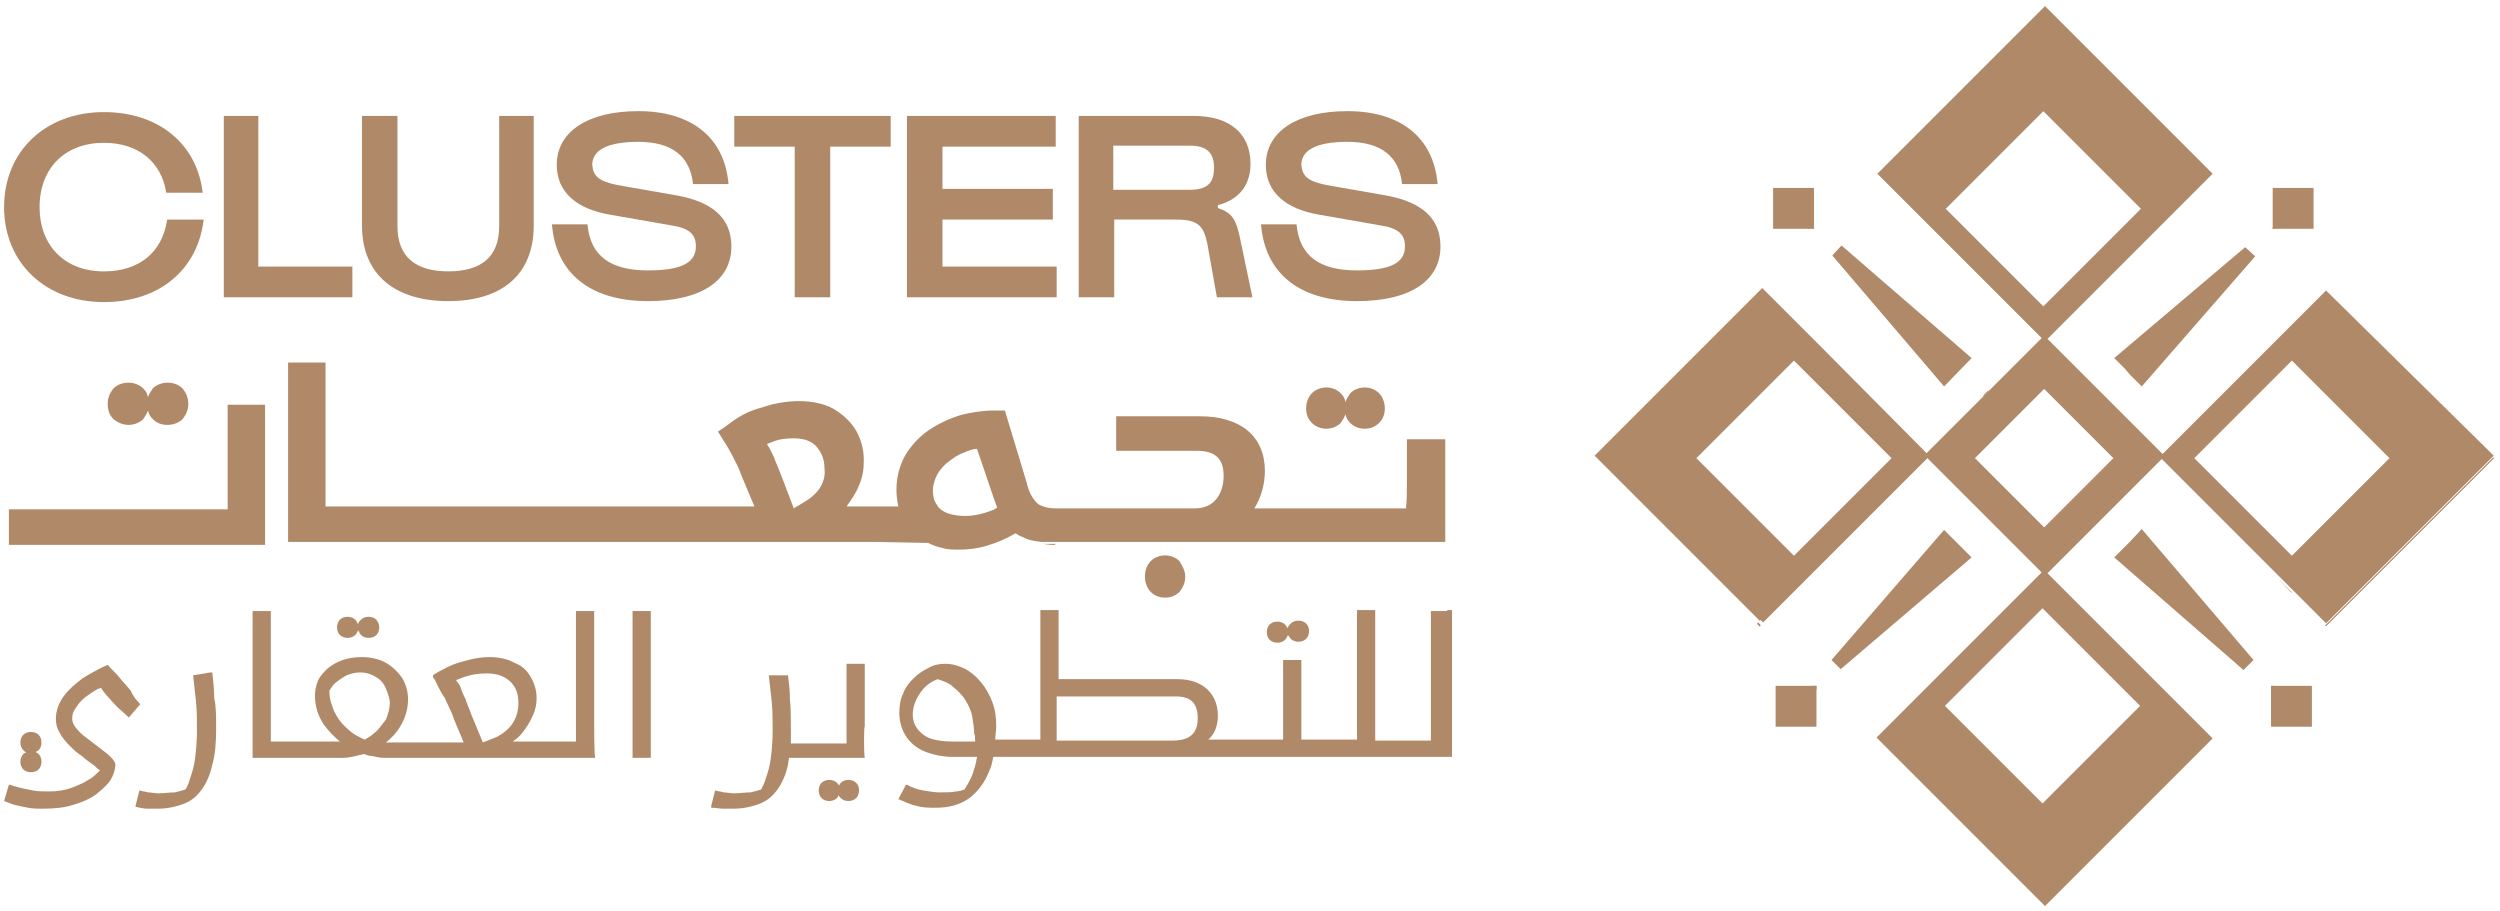 <svg width="321" height="117" viewBox="0 0 321 117" fill="none" xmlns="http://www.w3.org/2000/svg">
<path d="M76.169 16.61L76.416 17.103H76.539C76.293 16.98 76.293 16.733 76.169 16.61Z" fill="#B08968"/>
<path d="M4.959 96.815C5.206 97.061 5.329 97.431 5.329 97.8C5.329 98.17 5.206 98.539 4.959 98.786C4.713 99.032 4.343 99.155 3.974 99.155C3.604 99.155 3.235 99.032 2.988 98.786C2.742 98.539 2.619 98.17 2.619 97.8C2.619 97.431 2.742 97.061 2.988 96.815C3.111 96.691 3.235 96.691 3.358 96.568C3.235 96.568 3.111 96.445 2.988 96.322C2.742 96.075 2.619 95.706 2.619 95.336C2.619 94.966 2.742 94.597 2.988 94.35C3.235 94.104 3.604 93.981 3.974 93.981C4.343 93.981 4.713 94.104 4.959 94.35C5.206 94.597 5.329 94.966 5.329 95.336C5.329 95.706 5.206 96.075 4.959 96.322C4.836 96.445 4.713 96.445 4.59 96.568C4.836 96.691 4.959 96.815 4.959 96.815Z" fill="#B08968"/>
<path d="M18.019 90.408L16.54 92.133L16.417 92.01C15.924 91.517 15.431 91.147 14.938 90.655C14.446 90.162 14.076 89.669 13.583 89.176C13.337 88.806 13.091 88.56 12.967 88.314C12.844 88.314 12.844 88.437 12.598 88.437C12.351 88.56 11.982 88.807 11.612 89.053C11.242 89.299 10.873 89.546 10.503 89.915C10.134 90.285 9.887 90.655 9.641 91.024C9.394 91.394 9.271 91.763 9.271 92.256C9.271 92.749 9.518 93.242 9.887 93.611C10.257 94.104 10.75 94.474 11.242 94.843C11.735 95.213 12.351 95.706 12.844 96.076C13.337 96.445 13.83 96.815 14.199 97.184C14.569 97.554 14.815 97.924 14.815 98.17C14.815 98.786 14.569 99.525 14.199 100.141C13.83 100.757 13.091 101.373 12.351 101.989C11.489 102.605 10.627 102.975 9.394 103.344C8.286 103.714 6.93 103.837 5.452 103.837C4.836 103.837 4.22 103.837 3.604 103.714C2.988 103.591 2.372 103.468 1.879 103.344C1.386 103.221 0.894 102.975 0.524 102.852L1.14 100.757H1.263C1.633 100.88 2.002 101.004 2.495 101.127C2.988 101.25 3.604 101.373 4.22 101.496C4.836 101.62 5.575 101.62 6.314 101.62C7.3 101.62 8.286 101.496 9.271 101.127C10.257 100.757 10.996 100.388 11.735 99.895C12.105 99.648 12.475 99.279 12.844 98.909C12.598 98.786 12.351 98.54 12.105 98.293C11.612 97.924 10.996 97.554 10.503 97.061C9.887 96.692 9.394 96.199 8.902 95.706C8.409 95.213 7.916 94.597 7.67 94.104C7.3 93.488 7.177 92.995 7.177 92.256C7.177 91.271 7.546 90.285 8.162 89.423C8.778 88.56 9.641 87.821 10.627 87.082C11.612 86.466 12.721 85.85 13.83 85.357C14.199 85.85 14.938 86.466 15.308 86.959C15.801 87.575 16.294 88.067 16.787 88.683C17.156 89.546 17.649 90.039 18.019 90.408Z" fill="#B08968"/>
<path d="M27.752 93.61C27.752 95.335 27.629 96.937 27.259 98.169C27.013 99.401 26.52 100.51 25.904 101.372C25.288 102.234 24.549 102.85 23.563 103.22C22.577 103.59 21.468 103.836 20.236 103.836C19.744 103.836 19.374 103.836 18.881 103.836C18.512 103.836 17.896 103.713 17.403 103.59V103.466L17.896 101.495C18.265 101.618 18.635 101.618 19.005 101.742C19.374 101.742 19.867 101.865 20.36 101.865C21.099 101.865 21.715 101.742 22.454 101.742C22.947 101.618 23.44 101.495 23.809 101.372C24.056 101.002 24.302 100.386 24.425 99.894C24.672 99.154 24.918 98.415 25.041 97.43C25.165 96.444 25.288 95.212 25.288 93.857C25.288 92.501 25.288 91.269 25.165 90.037C25.041 88.928 24.918 87.82 24.795 86.711L27.013 86.341H27.259C27.382 87.45 27.505 88.559 27.505 89.668C27.752 90.653 27.752 92.009 27.752 93.61Z" fill="#B08968"/>
<path d="M48.696 80.551C48.696 80.921 48.573 81.29 48.326 81.537C48.08 81.783 47.71 81.906 47.341 81.906C46.971 81.906 46.601 81.783 46.355 81.537C46.232 81.413 46.108 81.167 45.985 80.921C45.862 81.167 45.862 81.29 45.616 81.537C45.369 81.783 45 81.906 44.63 81.906C44.261 81.906 43.891 81.783 43.645 81.537C43.398 81.29 43.275 80.921 43.275 80.551C43.275 80.181 43.398 79.812 43.645 79.565C43.891 79.319 44.261 79.196 44.63 79.196C45 79.196 45.369 79.319 45.616 79.565C45.739 79.689 45.862 79.935 45.985 80.181C45.985 79.935 46.108 79.812 46.355 79.565C46.601 79.319 46.971 79.196 47.341 79.196C47.71 79.196 48.08 79.319 48.326 79.565C48.573 79.935 48.696 80.181 48.696 80.551Z" fill="#B08968"/>
<path d="M62.002 95.336L60.523 91.763C60.277 91.024 59.907 90.285 59.784 89.792C59.538 89.299 59.291 88.806 59.168 88.314C59.045 87.944 58.798 87.698 58.552 87.328C58.922 87.205 59.414 86.958 59.907 86.835C60.646 86.589 61.509 86.466 62.494 86.466C63.849 86.466 64.835 86.835 65.574 87.574C66.314 88.314 66.56 89.176 66.56 90.285C66.56 91.27 66.314 92.133 65.821 92.872C65.328 93.611 64.712 94.104 63.849 94.597C63.233 94.843 62.617 95.09 62.002 95.336ZM48.08 94.104C47.71 94.474 47.217 94.72 46.848 94.966C46.478 94.843 46.108 94.597 45.616 94.35C45 93.981 44.507 93.488 43.891 92.872C43.398 92.256 42.905 91.517 42.659 90.654C42.412 90.038 42.289 89.422 42.289 88.683C42.536 88.314 42.659 88.067 43.029 87.698C43.521 87.328 44.014 86.958 44.507 86.712C45.123 86.466 45.616 86.342 46.232 86.342C47.094 86.342 47.71 86.589 48.326 86.958C48.942 87.328 49.312 87.821 49.558 88.437C49.804 89.053 50.051 89.669 50.051 90.285C50.051 91.024 49.804 91.763 49.558 92.379C49.065 92.995 48.696 93.611 48.08 94.104ZM76.293 92.995V78.457H73.952V95.213H65.821C66.19 94.966 66.683 94.597 67.053 94.104C67.546 93.488 68.038 92.749 68.408 91.886C68.778 91.147 68.901 90.285 68.901 89.669C68.901 88.683 68.654 87.821 68.162 86.958C67.669 86.096 67.053 85.48 66.067 85.11C65.205 84.618 64.096 84.371 62.864 84.371C62.002 84.371 61.016 84.494 60.154 84.741C59.168 84.987 58.305 85.234 57.566 85.603C56.827 85.973 56.088 86.342 55.595 86.712V86.958C55.841 87.205 55.965 87.574 56.211 88.067C56.457 88.56 56.704 89.053 57.073 89.546C57.32 90.038 57.566 90.654 57.813 91.147C58.059 91.64 58.182 92.01 58.305 92.379L59.538 95.336H49.558C50.297 94.72 50.913 94.104 51.406 93.242C52.022 92.256 52.392 91.024 52.392 89.792C52.392 88.806 52.145 87.944 51.653 87.082C51.16 86.342 50.42 85.603 49.558 85.11C48.696 84.618 47.587 84.371 46.478 84.371C45.616 84.371 44.753 84.494 44.014 84.741C43.275 84.987 42.659 85.357 42.043 85.85C41.55 86.342 41.057 86.835 40.811 87.451C40.564 88.067 40.441 88.683 40.441 89.299C40.441 90.654 40.811 91.886 41.55 92.995C42.166 93.858 42.905 94.597 43.645 95.213H34.774V82.154C34.774 81.784 34.774 78.95 34.774 78.457H32.433V97.307H44.137C44.63 97.307 45.123 97.184 45.739 97.061C46.108 96.938 46.355 96.938 46.724 96.815C47.094 96.938 47.34 97.061 47.71 97.061C48.203 97.184 48.819 97.307 49.312 97.307H76.416C76.293 96.814 76.293 93.365 76.293 92.995Z" fill="#B08968"/>
<path d="M81.221 78.457H83.562V78.704V79.443V80.798V82.154V97.307H81.221V78.457Z" fill="#B08968"/>
<path d="M110.297 101.495C110.297 101.865 110.174 102.235 109.927 102.481C109.681 102.727 109.311 102.851 108.942 102.851C108.572 102.851 108.203 102.727 107.956 102.481C107.833 102.358 107.71 102.235 107.71 102.111C107.587 102.235 107.587 102.358 107.463 102.481C107.217 102.727 106.847 102.851 106.478 102.851C106.108 102.851 105.739 102.727 105.492 102.481C105.246 102.235 105.123 101.865 105.123 101.495C105.123 101.126 105.246 100.756 105.492 100.51C105.739 100.263 106.108 100.14 106.478 100.14C106.847 100.14 107.217 100.263 107.463 100.51C107.587 100.633 107.71 100.756 107.71 100.879C107.833 100.756 107.833 100.633 107.956 100.51C108.203 100.263 108.572 100.14 108.942 100.14C109.311 100.14 109.681 100.263 109.927 100.51C110.174 100.756 110.297 101.003 110.297 101.495Z" fill="#B08968"/>
<path d="M111.036 97.307H101.303C101.303 97.553 101.18 97.923 101.18 98.169C100.933 99.401 100.441 100.51 99.825 101.372C99.209 102.235 98.469 102.851 97.484 103.22C96.498 103.59 95.389 103.836 94.157 103.836C93.665 103.836 93.295 103.836 92.802 103.836C92.433 103.836 91.94 103.713 91.324 103.713V103.467L91.817 101.496C92.186 101.619 92.556 101.619 92.925 101.742C93.295 101.742 93.788 101.865 94.281 101.865C95.02 101.865 95.636 101.742 96.375 101.742C96.868 101.619 97.361 101.496 97.73 101.372C97.977 100.88 98.223 100.387 98.346 99.894C98.593 99.155 98.839 98.415 98.962 97.43C99.085 96.444 99.209 95.212 99.209 93.857C99.209 92.502 99.209 91.27 99.085 90.038C98.962 88.929 98.839 87.82 98.716 86.711H100.933H101.18C101.303 87.82 101.426 88.559 101.426 89.791C101.549 90.9 101.549 92.255 101.549 93.857C101.549 94.35 101.549 94.966 101.549 95.459H108.695V85.233H111.036V93.241C110.913 93.364 110.913 96.814 111.036 97.307Z" fill="#B08968"/>
<path d="M168.078 81.045C168.078 81.415 167.954 81.784 167.708 82.031C167.462 82.277 167.092 82.4 166.722 82.4C166.353 82.4 165.983 82.277 165.737 82.031C165.614 81.908 165.49 81.661 165.367 81.538C165.244 81.784 165.244 81.908 164.998 82.154C164.751 82.4 164.382 82.524 164.012 82.524C163.642 82.524 163.273 82.4 163.026 82.154C162.78 81.908 162.657 81.538 162.657 81.168C162.657 80.799 162.78 80.429 163.026 80.183C163.273 79.936 163.642 79.813 164.012 79.813C164.382 79.813 164.751 79.936 164.998 80.183C165.121 80.306 165.244 80.552 165.367 80.675C165.367 80.429 165.49 80.306 165.737 80.059C165.983 79.813 166.353 79.69 166.722 79.69C167.092 79.69 167.462 79.813 167.708 80.059C167.954 80.306 168.078 80.552 168.078 81.045Z" fill="#B08968"/>
<path d="M13.337 14.394C20.359 14.394 25.288 18.46 26.027 24.743H21.345C20.729 20.8 17.772 18.337 13.337 18.337C8.409 18.337 5.082 21.54 5.082 26.591C5.082 31.519 8.286 34.846 13.337 34.846C17.895 34.846 20.852 32.382 21.468 28.193H26.15C25.411 34.599 20.483 38.788 13.337 38.788C5.822 38.788 0.524 33.737 0.524 26.591C0.524 19.445 5.822 14.394 13.337 14.394Z" fill="#B08968"/>
<path d="M28.737 38.17V14.885H33.172V34.228H45.246V38.17H28.737Z" fill="#B08968"/>
<path d="M46.478 14.885H51.036V29.053C51.036 32.996 53.377 34.844 57.566 34.844C61.632 34.844 64.096 33.119 64.096 29.053V14.885H68.531V28.93C68.531 35.46 64.219 38.663 57.566 38.663C50.79 38.663 46.478 35.337 46.478 28.93V14.885Z" fill="#B08968"/>
<path d="M75.43 28.808C75.8 32.873 78.387 34.721 83.192 34.721C87.504 34.721 89.352 33.736 89.352 31.642C89.352 30.163 88.613 29.301 86.149 28.931L78.387 27.576C73.952 26.837 71.488 24.619 71.488 21.169C71.488 16.857 75.553 14.27 81.96 14.27C88.859 14.27 93.048 17.72 93.541 23.633H88.982C88.613 20.061 86.272 18.212 81.96 18.212C77.894 18.212 76.046 19.321 76.046 21.169C76.169 22.648 76.908 23.264 79.249 23.756L87.011 25.112C91.569 25.974 93.91 28.069 93.91 31.642C93.91 36.077 89.968 38.664 83.192 38.664C75.8 38.664 71.364 35.091 70.872 28.808H75.43Z" fill="#B08968"/>
<path d="M94.28 18.828V14.885H114.362V18.828H106.6V38.17H102.041V18.828H94.28Z" fill="#B08968"/>
<path d="M116.457 38.17V14.885H135.553V18.828H121.015V24.249H135.183V28.191H121.015V34.228H135.676V38.17H116.457Z" fill="#B08968"/>
<path d="M142.945 24.372H152.677C154.895 24.372 155.881 23.633 155.881 21.538C155.881 19.567 154.895 18.704 152.801 18.704H142.945V24.372ZM138.509 38.17V14.885H153.293C157.852 14.885 160.562 17.103 160.562 21.045C160.562 24.125 158.714 25.727 156.374 26.343V26.713C158.222 27.329 158.714 28.191 159.207 30.532L160.809 38.17H156.25L155.018 31.271C154.525 28.93 153.786 28.191 150.953 28.191H143.068V38.17H138.509Z" fill="#B08968"/>
<path d="M166.476 28.808C166.846 32.873 169.433 34.721 174.238 34.721C178.55 34.721 180.398 33.736 180.398 31.642C180.398 30.163 179.659 29.301 177.194 28.931L169.433 27.576C164.998 26.837 162.533 24.619 162.533 21.169C162.533 16.857 166.599 14.27 173.006 14.27C179.905 14.27 184.094 17.72 184.587 23.633H180.028C179.658 20.061 177.318 18.212 173.006 18.212C168.94 18.212 167.092 19.321 167.092 21.169C167.215 22.648 167.954 23.264 170.295 23.756L178.057 25.112C182.615 25.974 184.956 28.069 184.956 31.642C184.956 36.077 181.014 38.664 174.238 38.664C166.846 38.664 162.41 35.091 161.917 28.808H166.476Z" fill="#B08968"/>
<path d="M34.035 69.957H1.14V65.398H29.23V51.969H34.035C34.035 52.339 34.035 64.289 34.035 64.782C34.035 65.152 34.035 69.464 34.035 69.957Z" fill="#B08968"/>
<path d="M127.052 65.645C125.45 66.261 123.479 66.507 121.631 65.891C121.015 65.645 120.522 65.275 120.276 64.782C119.906 64.289 119.783 63.673 119.783 62.934C119.783 62.441 119.906 61.949 120.153 61.333C120.399 60.717 120.769 60.224 121.385 59.608C122.001 59.115 122.74 58.499 123.726 58.129C124.342 57.883 124.834 57.636 125.45 57.636L127.668 64.166C127.791 64.536 127.915 64.782 128.038 65.152C127.791 65.398 127.422 65.521 127.052 65.645ZM105.245 62.688C104.753 63.427 104.013 64.043 103.151 64.536C102.781 64.782 102.289 65.029 101.919 65.275L100.564 61.702C100.194 60.717 99.825 59.854 99.578 59.238C99.332 58.499 98.962 57.883 98.716 57.39C98.593 57.267 98.593 57.144 98.469 57.02L99.085 56.774C99.948 56.404 100.81 56.281 101.919 56.281C103.274 56.281 104.26 56.651 104.876 57.39C105.492 58.129 105.861 58.992 105.861 60.1C105.985 61.086 105.738 61.949 105.245 62.688ZM185.573 56.404H184.094H180.645V61.825C180.645 62.811 180.645 64.536 180.522 65.275H161.056C161.918 63.92 162.411 62.195 162.411 60.47C162.411 56.035 159.331 53.448 154.033 53.448H143.315V57.883H153.664C156.004 57.883 157.113 58.868 157.113 61.086C157.113 63.304 156.004 65.275 153.417 65.275H135.553C134.567 65.275 133.705 65.029 133.212 64.659C132.719 64.166 132.103 63.304 131.857 62.072L129.023 52.708H127.668C126.19 52.708 124.588 52.955 123.233 53.324C121.754 53.817 120.399 54.433 119.167 55.296C117.935 56.158 116.95 57.267 116.21 58.499C115.471 59.854 115.102 61.333 115.102 62.934C115.102 63.673 115.225 64.413 115.348 65.029H108.695C109.311 64.166 109.927 63.304 110.297 62.318C110.789 61.209 110.913 60.224 110.913 59.115C110.913 57.636 110.543 56.404 109.927 55.296C109.188 54.064 108.202 53.201 106.97 52.462C104.876 51.353 101.919 51.23 98.962 51.969C97.853 52.339 96.621 52.585 95.513 53.201C94.527 53.694 93.788 54.31 92.925 54.926L92.186 55.419L93.418 57.39C93.788 58.006 94.034 58.499 94.404 59.238C94.773 59.854 95.02 60.593 95.266 61.209C95.513 61.825 95.759 62.318 95.882 62.688L96.868 65.029H87.997H41.797V46.548H36.992V69.587H101.426H112.638L119.167 69.71C119.66 69.957 120.276 70.203 120.892 70.326C121.631 70.573 122.37 70.573 123.11 70.573C124.218 70.573 125.45 70.449 126.682 70.08C127.915 69.71 129.147 69.217 130.379 68.478C130.748 68.725 130.995 68.848 131.364 68.971C131.98 69.341 132.719 69.464 133.705 69.587H135.307C138.017 69.587 143.438 69.587 143.438 69.587H185.573V66.014V65.029V56.404Z" fill="#B08968"/>
<path d="M133.828 69.834C134.197 69.834 134.567 69.957 135.06 69.957H135.429L135.552 69.834H133.828Z" fill="#B08968"/>
<path d="M177.811 52.461C177.811 53.2 177.565 53.816 177.072 54.309C176.579 54.802 175.963 55.048 175.224 55.048C174.485 55.048 173.869 54.802 173.376 54.309C173.006 53.939 172.883 53.693 172.76 53.2C172.637 53.57 172.39 53.939 172.144 54.309C171.158 55.295 169.433 55.295 168.448 54.309C167.955 53.816 167.708 53.2 167.708 52.461C167.708 51.722 167.955 50.983 168.448 50.49C169.433 49.504 171.158 49.504 172.144 50.49C172.513 50.859 172.637 51.106 172.76 51.599C172.883 51.229 173.129 50.859 173.376 50.49C174.361 49.504 176.086 49.504 177.072 50.49C177.565 50.983 177.811 51.722 177.811 52.461Z" fill="#B08968"/>
<path d="M152.185 74.022C152.185 74.762 151.938 75.378 151.446 75.994C150.953 76.487 150.337 76.733 149.597 76.733C148.858 76.733 148.242 76.487 147.749 75.994C147.257 75.501 147.01 74.762 147.01 74.022C147.01 73.283 147.257 72.544 147.749 72.051C148.735 71.066 150.46 71.066 151.446 72.051C151.815 72.667 152.185 73.283 152.185 74.022Z" fill="#B08968"/>
<path d="M24.178 51.846C24.178 52.585 23.932 53.201 23.439 53.817C22.947 54.31 22.207 54.556 21.468 54.556C20.729 54.556 20.113 54.31 19.62 53.817C19.25 53.447 19.127 53.201 19.004 52.708C18.881 53.078 18.634 53.447 18.388 53.817C17.895 54.31 17.156 54.556 16.54 54.556C15.801 54.556 15.185 54.31 14.569 53.817C14.076 53.324 13.83 52.708 13.83 51.846C13.83 51.106 14.076 50.49 14.569 49.874C15.554 48.889 17.402 48.889 18.388 49.874C18.758 50.244 18.881 50.49 19.004 50.983C19.127 50.614 19.374 50.244 19.62 49.874C20.606 48.889 22.454 48.889 23.439 49.874C23.932 50.49 24.178 51.106 24.178 51.846Z" fill="#B08968"/>
<path d="M150.584 95.089H135.676V89.422H150.953C152.925 89.422 153.787 90.284 153.787 92.255C153.787 94.227 152.678 95.089 150.584 95.089ZM125.204 95.212H122.247C121.262 95.212 120.276 95.089 119.537 94.843C118.798 94.596 118.182 94.103 117.812 93.611C117.443 93.118 117.196 92.502 117.196 91.763C117.196 90.777 117.566 89.791 118.182 88.929C118.675 88.19 119.414 87.574 120.399 87.204C121.139 87.45 121.878 87.697 122.371 88.19C122.987 88.682 123.603 89.298 123.972 89.914C124.342 90.53 124.711 91.27 124.835 92.009C124.958 92.748 125.081 93.487 125.081 94.227C125.204 94.35 125.204 94.719 125.204 95.212ZM185.819 78.457H183.725V95.089H176.579V78.334H176.333H174.239V94.966H167.093V84.74H164.752V94.966H155.142C156.005 94.227 156.374 93.118 156.374 91.886C156.374 89.175 154.526 87.204 151.2 87.204H135.923V78.334H135.676H133.582V94.966H127.792C127.792 94.35 127.915 93.857 127.915 93.241C127.915 92.132 127.792 91.147 127.422 90.161C127.052 89.175 126.56 88.313 125.943 87.574C125.327 86.834 124.588 86.218 123.849 85.849C123.11 85.479 122.247 85.233 121.385 85.233C120.646 85.233 119.907 85.356 119.291 85.726C118.551 86.095 117.935 86.465 117.319 87.081C116.703 87.697 116.211 88.313 115.964 89.052C115.595 89.791 115.471 90.654 115.471 91.516C115.471 92.748 115.841 93.857 116.457 94.719C117.073 95.582 117.935 96.198 118.921 96.567C119.907 96.937 121.139 97.183 122.247 97.183H125.451C125.327 98.046 125.081 98.785 124.835 99.524C124.588 100.14 124.219 100.756 123.849 101.372C123.479 101.495 123.11 101.619 122.74 101.619C122.247 101.742 121.508 101.742 120.646 101.742C120.03 101.742 119.291 101.619 118.551 101.495C117.812 101.372 117.073 101.126 116.457 100.756H116.334L115.348 102.604C116.211 102.974 116.95 103.343 117.689 103.467C118.428 103.713 119.291 103.713 120.153 103.713C121.878 103.713 123.233 103.343 124.465 102.481C125.574 101.619 126.436 100.51 127.052 98.908C127.299 98.415 127.422 97.799 127.545 97.183H186.436V78.334H185.819V78.457Z" fill="#B08968"/>
<path d="M254.653 50.797H254.76L255.295 50.262V50.155L254.653 50.797Z" fill="#B08968"/>
<path d="M294.278 71.358L281.748 58.828L294.278 46.298L306.808 58.828L294.278 71.358ZM262.471 67.716L253.583 58.828L262.471 49.939L271.36 58.828L262.471 67.716ZM274.787 90.634L262.257 103.164L249.727 90.634L262.257 78.104L274.787 90.634ZM249.834 26.807L262.364 14.277L274.894 26.807L262.364 39.337L249.834 26.807ZM230.344 71.358L217.814 58.828L230.344 46.298L242.873 58.828L230.344 71.358ZM298.669 37.302L294.278 41.693L293.528 42.443L292.029 43.942L291.279 44.692L277.678 58.292L262.9 43.514L277.357 29.056L279.178 27.235L279.713 26.7L284.104 22.309L262.578 0.784L241.695 21.667L241.053 22.309L262.15 43.407L255.51 50.046L254.975 50.582L247.371 58.185L233.663 44.37L233.021 43.728L231.307 42.014L226.274 36.981L224.882 38.373L204.749 58.507L225.953 79.711L226.06 79.604L226.381 79.925L230.665 75.641L232.378 73.928L233.021 73.285L247.478 58.828L255.082 66.431L255.617 66.967L262.15 73.499L248.442 87.207L247.693 87.957L246.086 89.563L245.337 90.313L241.053 94.597L240.946 94.704L242.873 96.631L262.578 116.336L282.391 96.524L284.104 94.811L279.713 90.42L277.357 88.064L263.756 74.463L262.9 73.606L270.503 66.003L271.039 65.468L277.571 58.935L292.029 73.392L292.671 74.035L294.385 75.748L298.669 80.032L320.194 58.507L298.669 37.302Z" fill="#B08968"/>
<path d="M225.739 79.925L225.632 80.032L225.953 80.353L226.06 80.246L225.739 79.925Z" fill="#B08968"/>
<path d="M230.343 76.069L232.057 74.355L230.343 76.069Z" fill="#B08968"/>
<path d="M320.15 58.743L298.569 80.325L298.645 80.4L320.226 58.819L320.15 58.743Z" fill="#B08968"/>
<path d="M292.565 74.355L294.171 76.069H294.278L292.565 74.355Z" fill="#B08968"/>
<path d="M289.566 32.912L275.001 49.618L273.395 48.012L272.86 47.369L271.467 45.977L288.281 31.734L289.566 32.912Z" fill="#B08968"/>
<path d="M289.352 84.744L288.067 86.029L271.467 71.571L273.502 69.537L275.001 67.93L289.352 84.744Z" fill="#B08968"/>
<path d="M253.154 45.978L249.62 49.62L235.27 32.806L236.448 31.521L253.154 45.978Z" fill="#B08968"/>
<path d="M253.154 71.573L236.341 85.923L235.163 84.745L249.62 68.039L253.154 71.573Z" fill="#B08968"/>
<path d="M232.914 24.129H227.667V29.377H232.914V24.129Z" fill="#B08968"/>
<path d="M233.235 88.063H227.988V93.311H233.235V88.063Z" fill="#B08968"/>
<path d="M296.848 88.063H291.6V93.311H296.848V88.063Z" fill="#B08968"/>
<path d="M297.061 24.129H291.814V29.377H297.061V24.129Z" fill="#B08968"/>
<path d="M232.7 29.379H232.914V29.165L232.7 29.379Z" fill="#B08968"/>
<path d="M225.631 80.139L225.953 80.461L226.06 80.354L225.738 79.925L225.631 80.139Z" fill="#B08968"/>
<path d="M232.7 88.063L233.235 88.599V88.063H232.7Z" fill="#B08968"/>
<path d="M291.814 29.379H292.028L291.814 29.165V29.379Z" fill="#B08968"/>
<path d="M283.889 95.026L282.069 96.847L283.889 95.026Z" fill="#B08968"/>
<path d="M291.6 88.063V88.491L292.028 88.063H291.6Z" fill="#B08968"/>
<path d="M320.15 58.74L298.569 80.322L298.645 80.397L320.226 58.816L320.15 58.74Z" fill="#B08968"/>
<path d="M254.653 50.797H254.76L255.295 50.262V50.155L254.653 50.797Z" fill="#B08968"/>
</svg>
